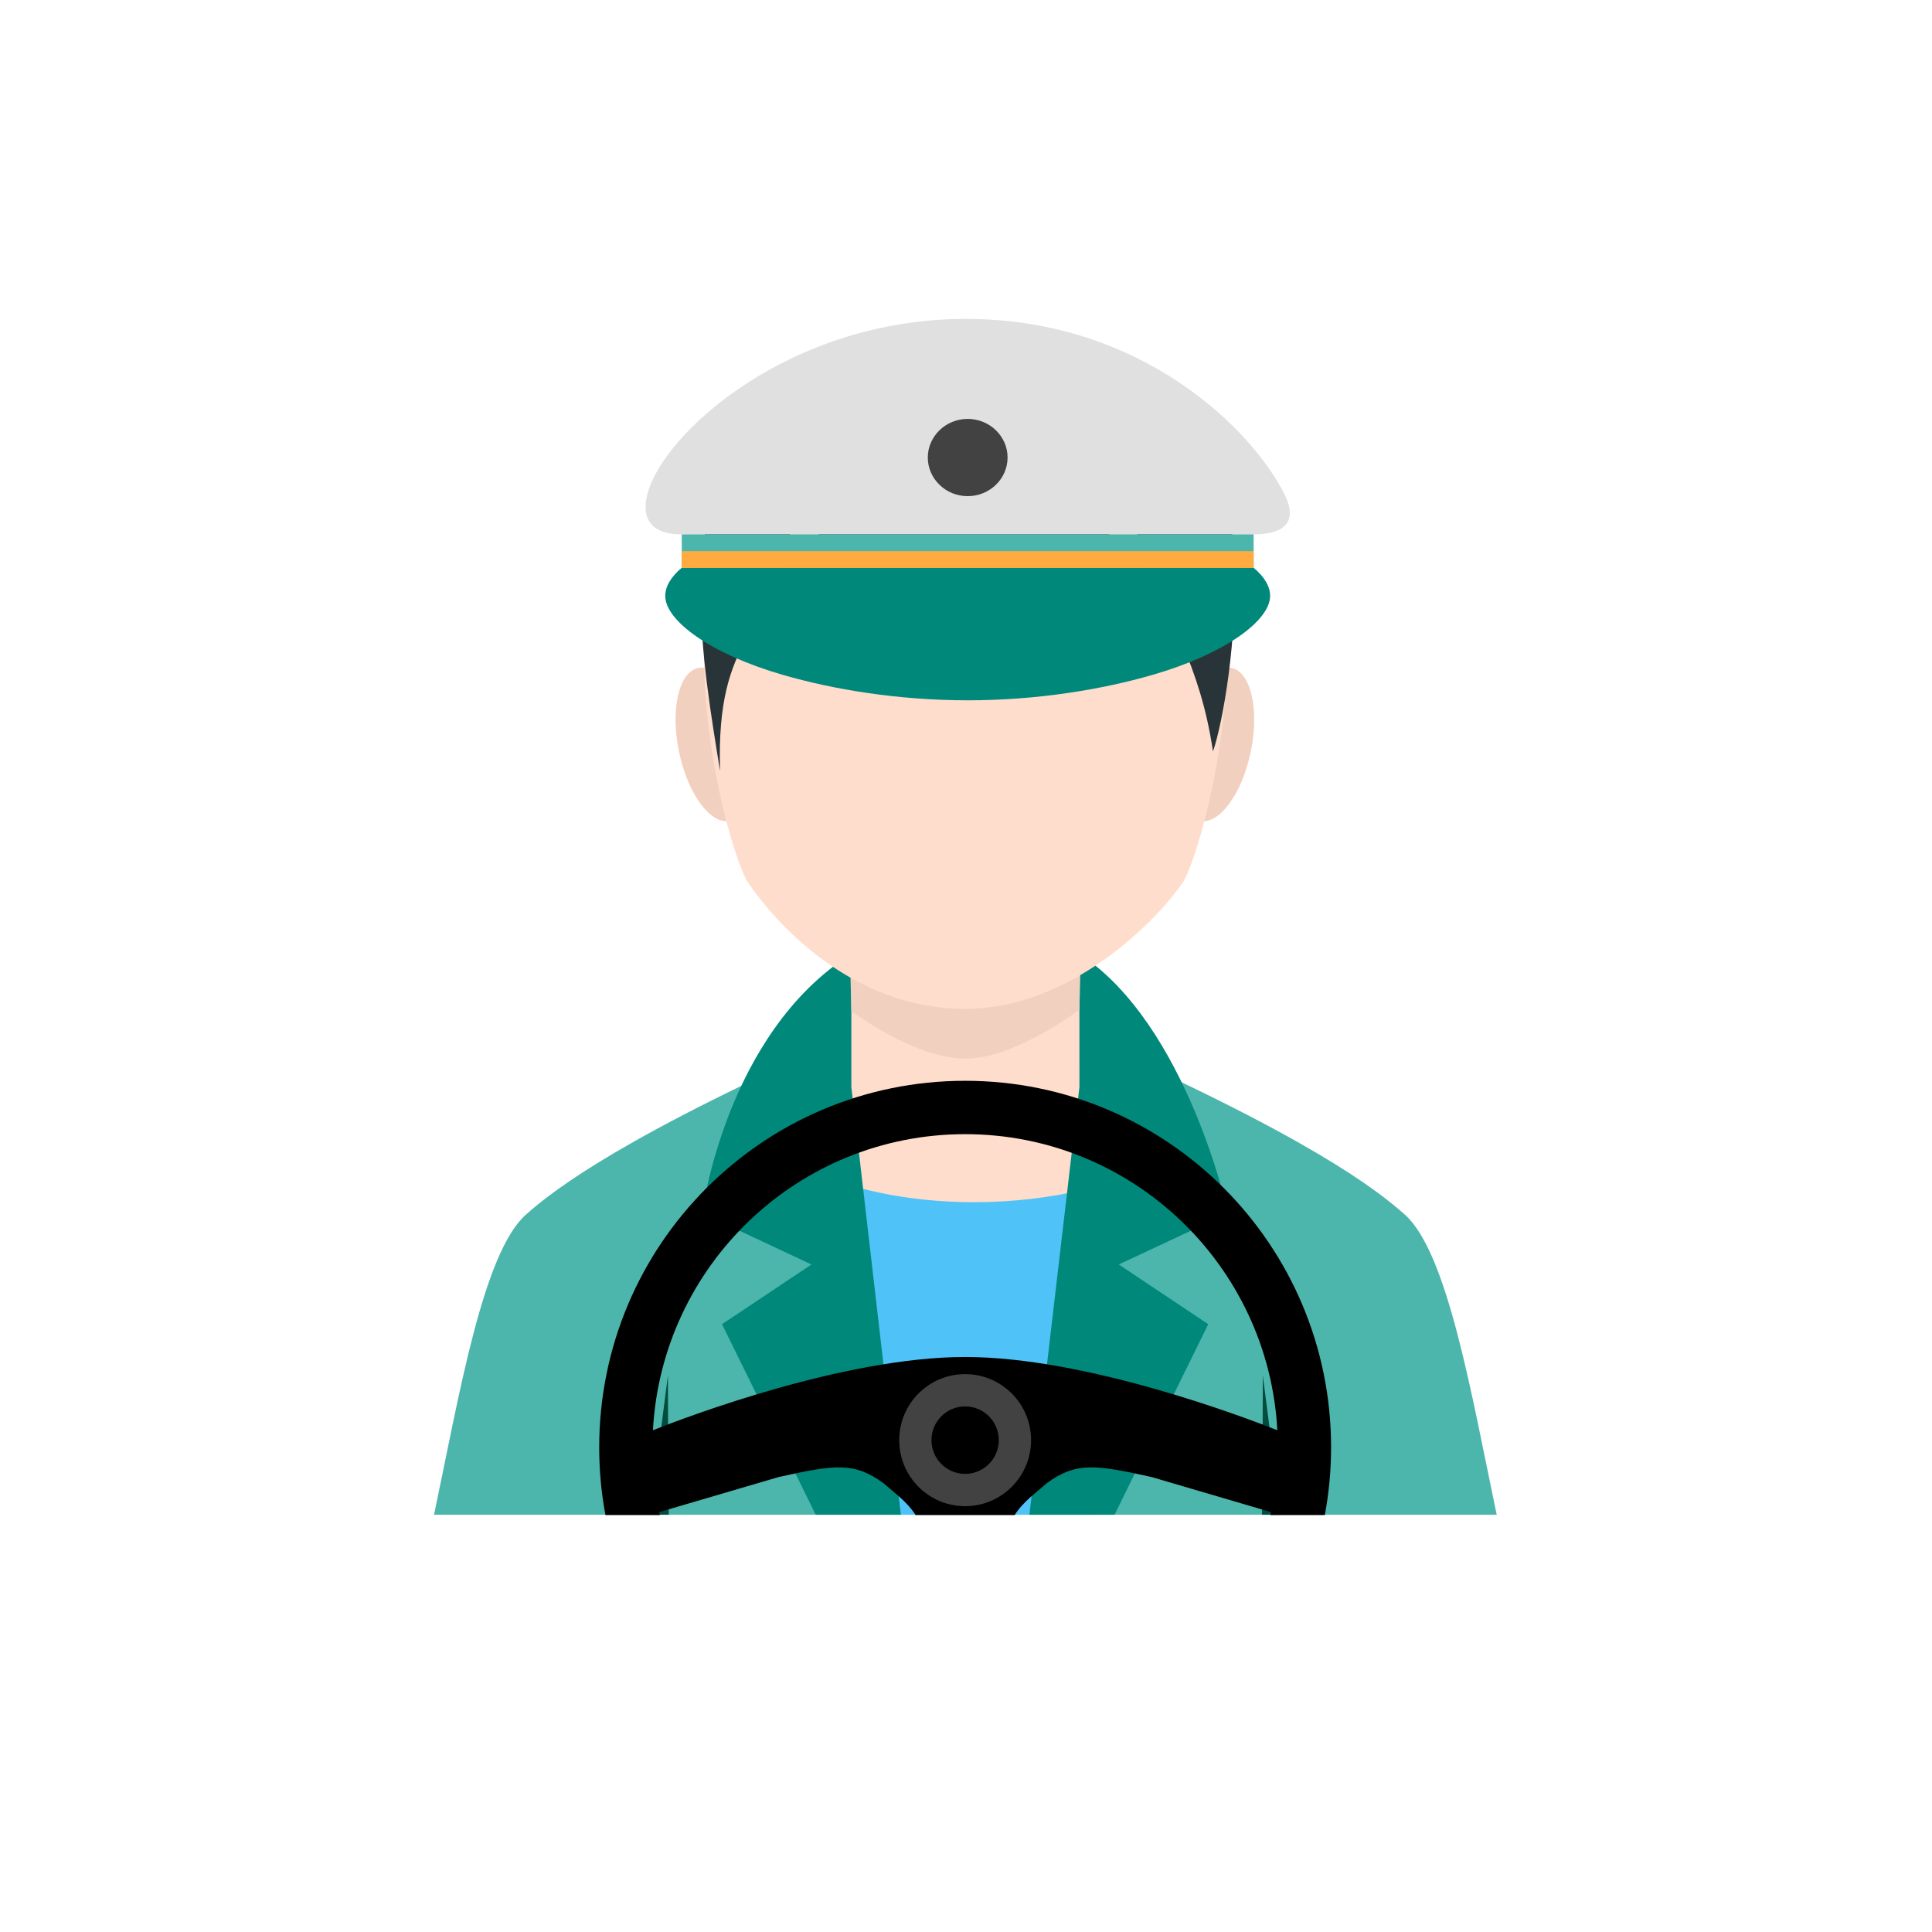 <svg xmlns="http://www.w3.org/2000/svg" xmlns:xlink="http://www.w3.org/1999/xlink" width="500" zoomAndPan="magnify" viewBox="0 0 375 375" height="500" preserveAspectRatio="xMidYMid meet" version="1.0"><defs><clipPath id="da4dbdf145"><path d="M 84.246 200.215 L 290.496 200.215 L 290.496 294.07 L 84.246 294.07 Z M 84.246 200.215 " clip-rule="nonzero"/></clipPath><clipPath id="fdc0220a90"><path d="M 158 190.203 L 216.703 190.203 L 216.703 294.07 L 158 294.07 Z M 158 190.203 " clip-rule="nonzero"/></clipPath><clipPath id="106628b446"><path d="M 152.348 224 L 224.828 224 L 224.828 294.07 L 152.348 294.07 Z M 152.348 224 " clip-rule="nonzero"/></clipPath><clipPath id="03f9cb4879"><path d="M 136.105 185 L 175 185 L 175 294.07 L 136.105 294.07 Z M 136.105 185 " clip-rule="nonzero"/></clipPath><clipPath id="126d0e8311"><path d="M 199.211 185 L 238.574 185 L 238.574 294.07 L 199.211 294.07 Z M 199.211 185 " clip-rule="nonzero"/></clipPath><clipPath id="f609ce6dee"><path d="M 126.105 266.559 L 129.855 266.559 L 129.855 294.07 L 126.105 294.07 Z M 126.105 266.559 " clip-rule="nonzero"/></clipPath><clipPath id="f3987696b7"><path d="M 244.82 266.559 L 248.57 266.559 L 248.57 294.07 L 244.82 294.07 Z M 244.82 266.559 " clip-rule="nonzero"/></clipPath><clipPath id="fa511fb7e0"><path d="M 116.109 209.605 L 258.566 209.605 L 258.566 294.07 L 116.109 294.07 Z M 116.109 209.605 " clip-rule="nonzero"/></clipPath></defs><rect x="-37.5" width="450" fill="#ffffff" y="-37.5" height="450" fill-opacity="1"/><rect x="-37.5" width="450" fill="#ffffff" y="-37.5" height="450" fill-opacity="1"/><rect x="-37.5" width="450" fill="#ffffff" y="-37.5" height="450" fill-opacity="1"/><path fill="#f2d0bf" d="M 134.898 129.844 C 138.48 128.301 143.039 133.609 145.082 141.699 C 147.121 149.789 145.871 157.594 142.285 159.137 C 138.703 160.676 134.145 155.367 132.105 147.277 C 130.062 139.188 131.316 131.379 134.898 129.844 " fill-opacity="1" fill-rule="evenodd"/><path fill="#f2d0bf" d="M 239.664 129.844 C 236.082 128.301 231.523 133.609 229.48 141.699 C 227.441 149.789 228.691 157.594 232.277 159.133 C 235.859 160.676 240.418 155.367 242.457 147.277 C 244.5 139.188 243.25 131.379 239.664 129.844 " fill-opacity="1" fill-rule="evenodd"/><path fill="#eccebe" d="M 209.246 161.23 L 209.246 211.238 C 197.219 225.992 177.535 225.48 165.512 211.238 L 165.512 161.23 C 165.512 134.23 209.246 134.23 209.246 161.23 " fill-opacity="1" fill-rule="evenodd"/><path fill="#dfc4b6" d="M 209.246 161.23 L 209.246 194.711 C 200.969 200.75 192.992 204.137 187.379 204.137 C 181.762 204.137 173.785 200.75 165.512 194.711 L 165.512 161.23 C 165.512 134.23 209.246 134.23 209.246 161.23 " fill-opacity="1" fill-rule="evenodd"/><g clip-path="url(#da4dbdf145)"><path fill="#4db6ac" d="M 166.758 200.254 C 121.176 220.277 107.5 230.945 102.098 235.738 C 93.766 243.121 89.156 270.645 84.246 294.012 L 290.512 294.012 C 285.602 270.645 280.992 243.121 272.66 235.738 C 267.258 230.945 254.082 220.551 208.5 200.531 L 166.758 200.254 " fill-opacity="1" fill-rule="evenodd"/></g><g clip-path="url(#fdc0220a90)"><path fill="#ffddcc" d="M 160.621 190.355 L 158.328 294.012 L 216.336 294.012 L 214.043 190.355 C 196.234 190.355 178.426 190.355 160.621 190.355 " fill-opacity="1" fill-rule="evenodd"/></g><g clip-path="url(#106628b446)"><path fill="#4fc3f7" d="M 152.594 224.324 C 164.07 232.867 195.84 238.469 224.379 226.387 C 204.656 252.492 211.434 294.012 211.434 294.012 L 171.129 294.012 C 171.129 294.012 167.012 257.621 152.594 224.324 " fill-opacity="1" fill-rule="evenodd"/></g><g clip-path="url(#03f9cb4879)"><path fill="#00897b" d="M 165.246 185.152 L 165.246 210.969 L 174.859 294.012 L 158.328 294.012 L 140.141 257.023 L 157.5 245.434 L 136.285 235.496 C 136.285 235.496 140.738 200.641 165.246 185.152 " fill-opacity="1" fill-rule="evenodd"/></g><g clip-path="url(#126d0e8311)"><path fill="#00897b" d="M 209.512 185.152 L 209.516 210.969 L 199.805 294.012 L 216.336 294.012 L 234.523 257.023 L 217.164 245.434 L 238.379 235.496 C 238.379 235.496 230.469 198.855 209.512 185.152 " fill-opacity="1" fill-rule="evenodd"/></g><g clip-path="url(#f609ce6dee)"><path fill="#004d40" d="M 126.277 294.012 L 129.809 294.012 C 129.648 278.277 129.648 266.941 129.648 266.941 C 129.648 266.941 128.082 278.727 126.277 294.012 " fill-opacity="1" fill-rule="evenodd"/></g><g clip-path="url(#f3987696b7)"><path fill="#004d40" d="M 248.484 294.012 L 244.949 294.012 C 245.109 278.277 245.109 266.941 245.109 266.941 C 245.109 266.941 246.672 278.727 248.484 294.012 " fill-opacity="1" fill-rule="evenodd"/></g><path fill="#f2d0bf" d="M 210.336 162.184 L 209.512 196.02 C 200.969 202.062 193.18 205.484 187.379 205.484 C 181.578 205.484 173.789 202.297 165.246 196.254 L 164.422 162.184 C 164.422 135.18 210.336 135.18 210.336 162.184 " fill-opacity="1" fill-rule="evenodd"/><path fill="#ffddcc" d="M 187.379 71.457 C 113.988 71.457 140.379 164.195 145.172 171.266 C 150.461 179.066 165.246 195.82 187.379 195.82 C 207.531 195.82 224.297 179.066 229.582 171.266 C 234.379 164.195 260.77 71.457 187.379 71.457 " fill-opacity="1" fill-rule="evenodd"/><path fill="#293439" d="M 153.832 101.184 C 149.578 124.48 138.914 122.305 139.762 149.645 C 136.332 128.336 131.219 99.98 145.684 81.305 C 157.238 66.379 195.512 55.703 220.297 73.609 C 247.672 79.469 239.113 135.293 235.441 145.848 C 232.879 128.758 227.137 121.637 219.891 101.543 C 210.062 108.602 166.434 110.18 153.832 101.184 " fill-opacity="1" fill-rule="evenodd"/><path fill="#00897b" d="M 243.328 110.199 C 245.406 111.953 246.531 113.809 246.531 115.672 C 246.531 120.5 237.652 126.965 223.703 130.996 C 213.93 133.82 201.41 135.93 187.828 135.93 C 174.25 135.93 161.73 133.82 151.953 130.996 C 138.004 126.965 129.125 120.5 129.125 115.672 C 129.125 113.809 130.25 111.953 132.332 110.199 L 243.328 110.199 " fill-opacity="1" fill-rule="nonzero"/><path fill="#e0e0e0" d="M 187.477 61.898 C 221.621 61.898 243.035 83.391 249.301 95.898 C 252.367 102.031 248.281 103.723 243.266 103.723 L 132.176 103.723 C 127.078 103.723 124.266 101.191 125.652 95.898 C 128.773 83.953 153.332 61.898 187.477 61.898 " fill-opacity="1" fill-rule="evenodd"/><path fill="#4db6ac" d="M 132.328 110.238 L 243.328 110.238 L 243.328 103.723 L 132.328 103.723 L 132.328 110.238 " fill-opacity="1" fill-rule="evenodd"/><path fill="#ffab40" d="M 132.328 110.238 L 243.328 110.238 L 243.328 106.98 L 132.328 106.98 L 132.328 110.238 " fill-opacity="1" fill-rule="evenodd"/><path fill="#424242" d="M 187.828 96.305 C 192.094 96.305 195.57 92.938 195.57 88.805 C 195.57 84.676 192.094 81.309 187.828 81.309 C 183.566 81.309 180.086 84.676 180.086 88.805 C 180.086 92.938 183.566 96.305 187.828 96.305 " fill-opacity="1" fill-rule="evenodd"/><path fill="#424242" d="M 187.191 293.25 C 194.832 293.25 201.059 287.008 201.059 279.355 C 201.059 271.707 194.832 265.465 187.191 265.465 C 179.551 265.465 173.324 271.707 173.324 279.355 C 173.324 287.008 179.551 293.25 187.191 293.25 " fill-opacity="1" fill-rule="evenodd"/><g clip-path="url(#fa511fb7e0)"><path fill="#000000" d="M 187.332 209.781 C 148.102 209.781 116.305 241.637 116.305 280.934 C 116.305 285.422 116.719 289.812 117.516 294.07 L 128.07 294.07 C 128.027 293.883 127.984 293.691 127.945 293.504 L 151.156 286.688 C 162.055 284.277 165.836 283.738 171.492 287.898 L 174.551 290.508 C 175.91 291.703 176.938 292.844 177.719 294.07 L 196.949 294.07 C 197.723 292.844 198.754 291.703 200.113 290.508 L 203.172 287.898 C 208.828 283.738 212.613 284.277 223.508 286.688 L 246.719 293.504 C 246.68 293.691 246.633 293.883 246.594 294.07 L 257.148 294.07 C 257.941 289.812 258.363 285.422 258.363 280.934 C 258.363 241.637 226.559 209.781 187.332 209.781 Z M 187.332 220.141 C 219.734 220.141 246.203 245.578 247.93 277.605 C 241.078 274.895 210.66 263.391 187.332 263.391 C 164.004 263.391 133.586 274.895 126.734 277.605 C 128.461 245.578 154.93 220.141 187.332 220.141 Z M 174.539 279.531 C 174.539 272.453 180.266 266.715 187.332 266.715 C 194.398 266.715 200.129 272.453 200.129 279.531 C 200.129 286.609 194.398 292.348 187.332 292.348 C 180.266 292.348 174.539 286.609 174.539 279.531 Z M 187.332 272.984 C 190.941 272.984 193.867 275.918 193.867 279.531 C 193.867 283.145 190.941 286.078 187.332 286.078 C 183.723 286.078 180.797 283.145 180.797 279.531 C 180.797 275.918 183.723 272.984 187.332 272.984 " fill-opacity="1" fill-rule="nonzero"/></g></svg>